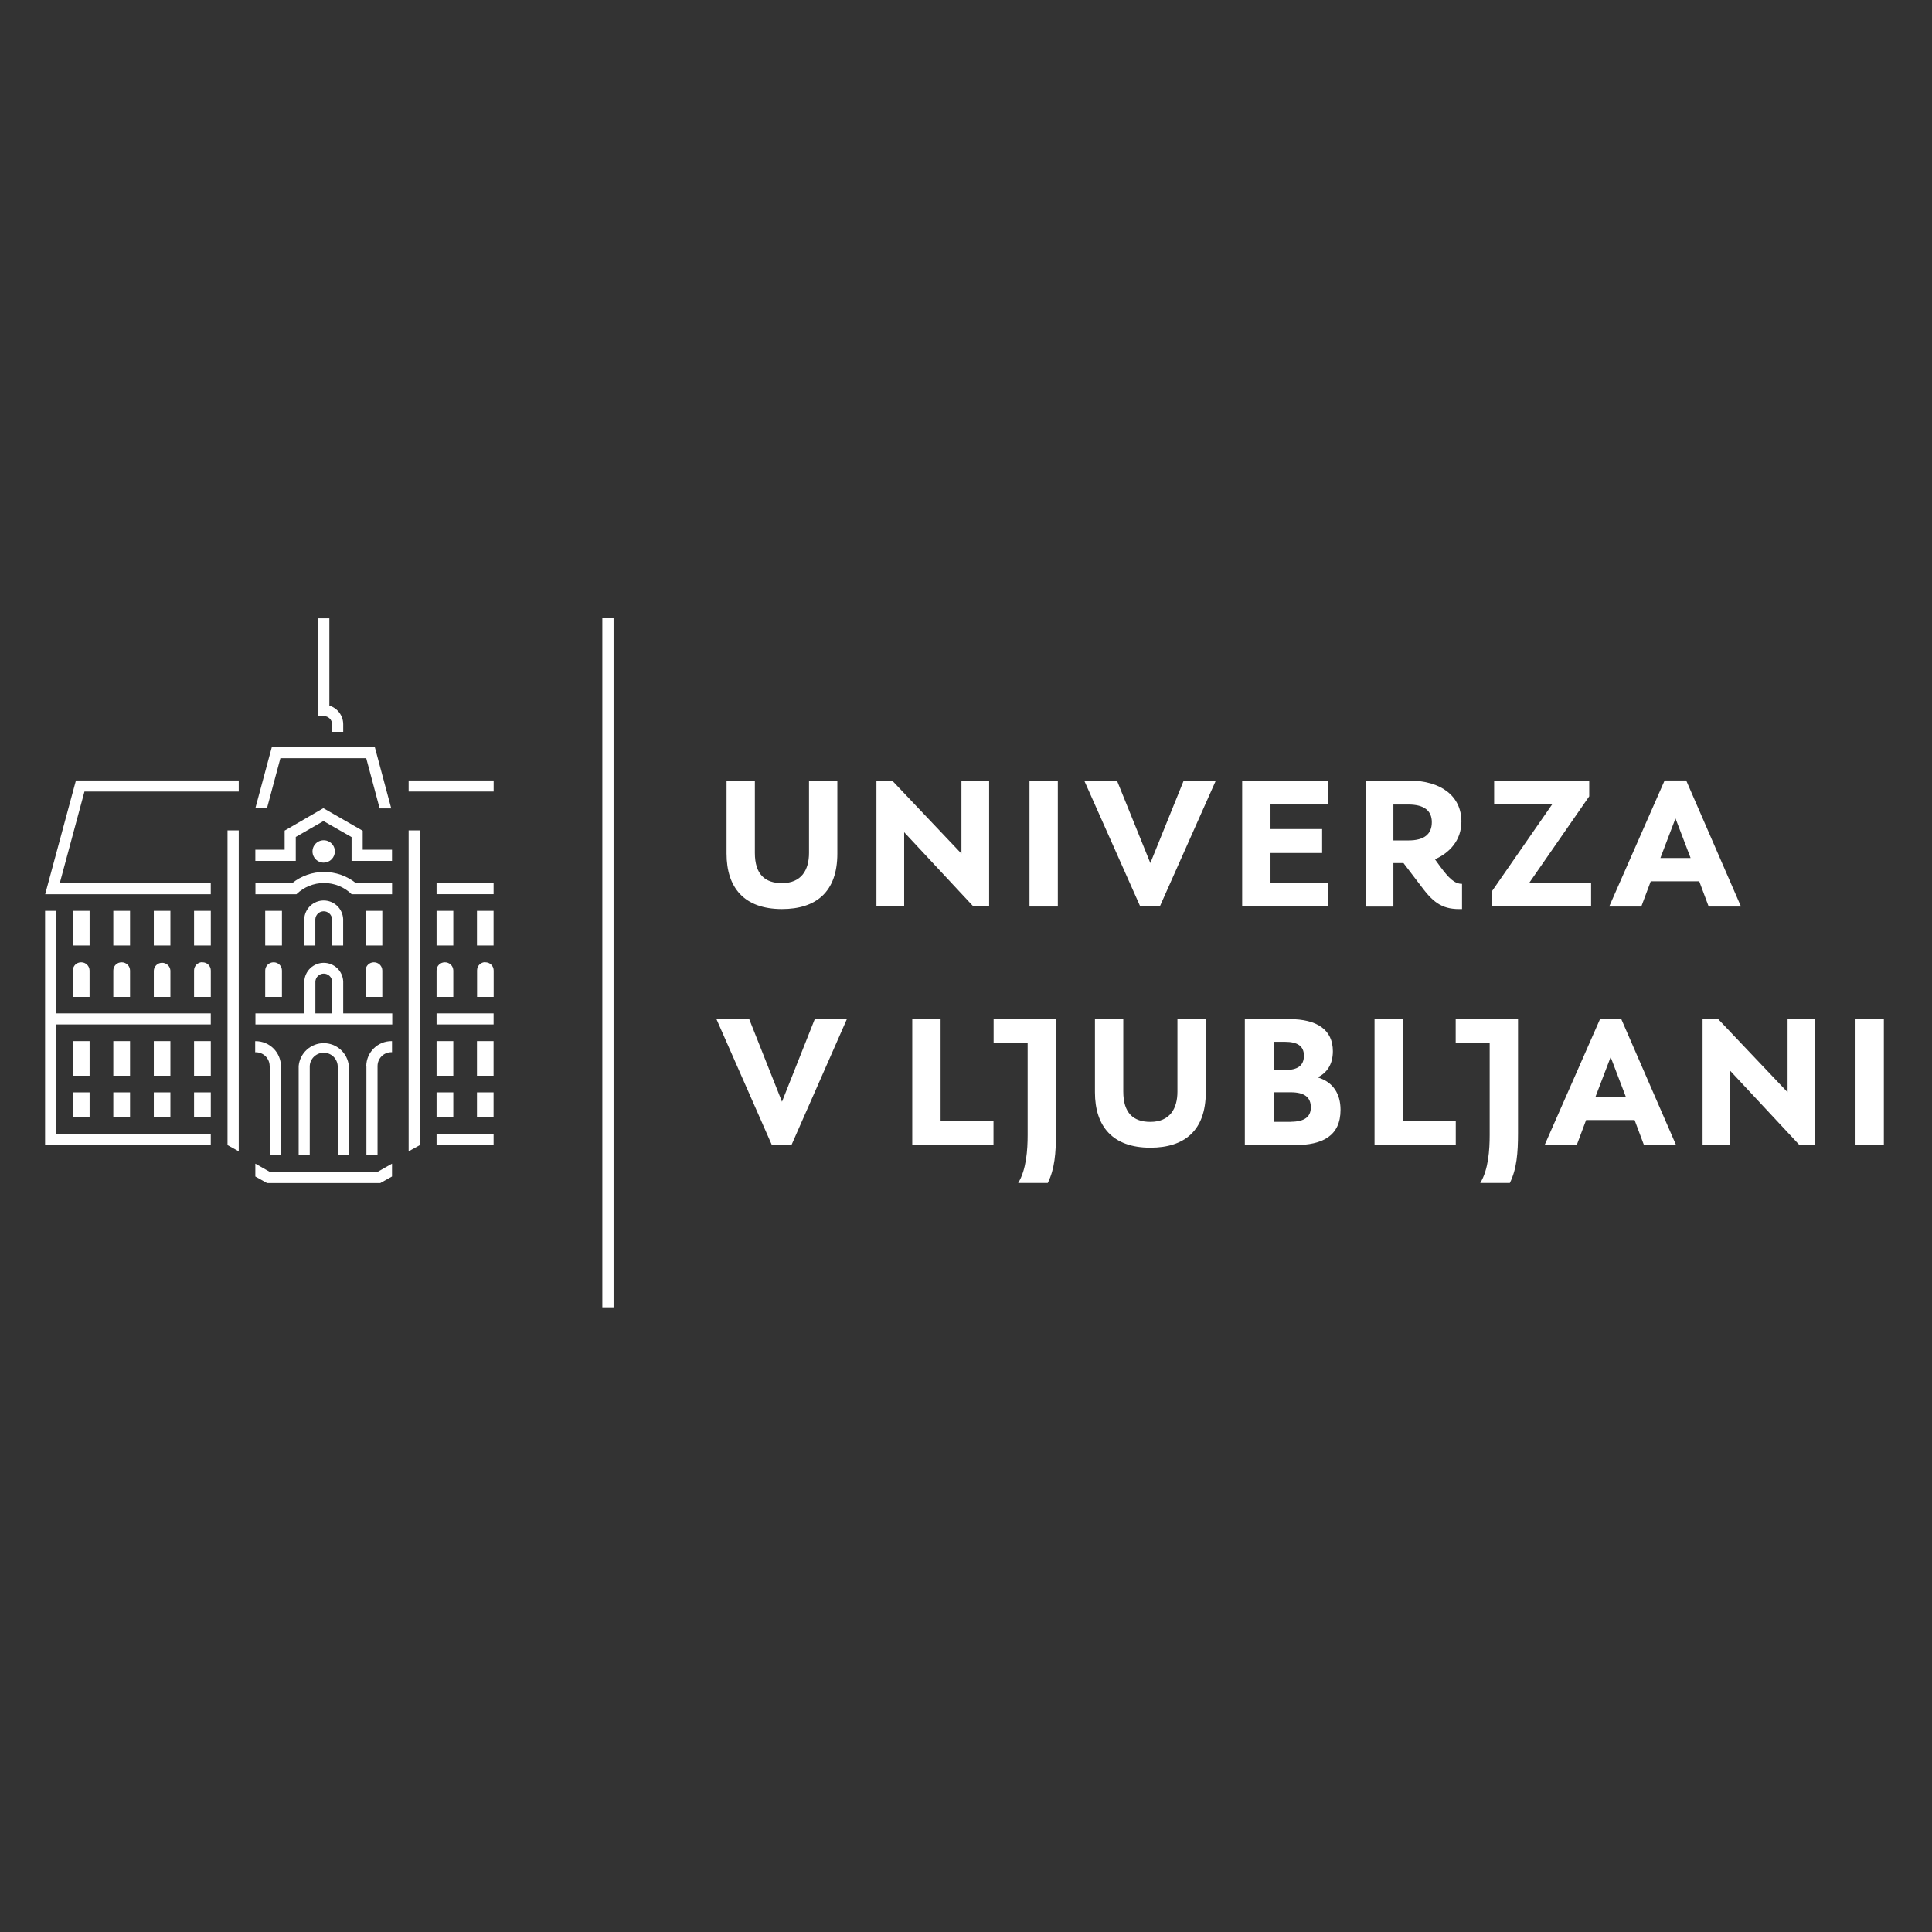 <svg width="300" height="300" viewBox="0 0 300 300" fill="none" xmlns="http://www.w3.org/2000/svg">
<rect x="0" y="0" width="300" height="300" fill="#333333" stroke="none"/>
<path d="M95.275 96H93.531V203H95.275V96Z" fill="white"/>
<path d="M17.594 154.798H20.193V150.705C20.192 150.535 20.157 150.367 20.09 150.21C20.024 150.054 19.927 149.912 19.805 149.793C19.684 149.674 19.54 149.58 19.382 149.517C19.224 149.454 19.055 149.423 18.885 149.425C18.716 149.423 18.548 149.454 18.391 149.518C18.234 149.581 18.091 149.675 17.971 149.794C17.851 149.913 17.756 150.055 17.691 150.212C17.626 150.368 17.593 150.536 17.594 150.705V154.798Z" fill="white"/>
<path d="M13.912 141.436H11.312V146.814H13.912V141.436Z" fill="white"/>
<path d="M51.566 112.459V113.326V113.639H53.294V112.459C53.292 111.81 53.082 111.18 52.694 110.659C52.307 110.139 51.763 109.757 51.142 109.569V96.006H49.414V111.19H50.269C50.613 111.189 50.943 111.323 51.188 111.564C51.433 111.805 51.573 112.132 51.578 112.476" fill="white"/>
<path d="M32.733 141.436H30.133V146.814H32.733V141.436Z" fill="white"/>
<path d="M11.312 154.798H13.907V150.705C13.905 150.535 13.87 150.367 13.803 150.21C13.737 150.054 13.64 149.912 13.518 149.793C13.397 149.674 13.253 149.58 13.095 149.517C12.937 149.454 12.768 149.423 12.598 149.425C12.429 149.423 12.262 149.454 12.105 149.518C11.948 149.581 11.806 149.675 11.686 149.794C11.566 149.914 11.472 150.056 11.408 150.212C11.343 150.369 11.311 150.536 11.312 150.705V154.798Z" fill="white"/>
<path d="M13.912 169.623H11.312V173.509H13.912V169.623Z" fill="white"/>
<path d="M31.441 149.402C31.271 149.4 31.102 149.432 30.944 149.495C30.787 149.558 30.643 149.652 30.521 149.771C30.399 149.89 30.302 150.031 30.236 150.188C30.169 150.344 30.134 150.513 30.133 150.683V154.797H32.733V150.705C32.733 150.536 32.7 150.368 32.636 150.211C32.571 150.055 32.475 149.913 32.355 149.794C32.235 149.675 32.092 149.581 31.935 149.517C31.779 149.454 31.61 149.422 31.441 149.425" fill="white"/>
<path d="M26.46 141.436H23.883V146.814H26.46V141.436Z" fill="white"/>
<path d="M20.193 141.436H17.594V146.814H20.193V141.436Z" fill="white"/>
<path d="M23.883 154.797H26.46V150.705C26.439 150.378 26.293 150.071 26.054 149.847C25.815 149.623 25.499 149.498 25.172 149.498C24.844 149.498 24.528 149.623 24.289 149.847C24.049 150.071 23.904 150.378 23.883 150.705V154.797Z" fill="white"/>
<path d="M8.728 141.436H7V177.808H32.728V176.075H8.728V159.074H32.728V157.358H8.728V141.436Z" fill="white"/>
<path d="M13.912 161.661H11.312V167.04H13.912V161.661Z" fill="white"/>
<path d="M43.539 117.737H56.868L58.953 125.53H60.753L58.204 116.021H42.265L42.209 116.004L39.648 125.514H41.454L43.539 117.737Z" fill="white"/>
<path d="M32.733 161.661H30.133V167.04H32.733V161.661Z" fill="white"/>
<path d="M41.895 165.532V179.397H43.622V165.532C43.609 164.503 43.191 163.52 42.458 162.797C41.726 162.074 40.738 161.669 39.709 161.669H39.625V163.391H39.709C39.992 163.389 40.273 163.444 40.535 163.551C40.797 163.658 41.035 163.816 41.236 164.015C41.437 164.215 41.597 164.452 41.706 164.713C41.815 164.974 41.872 165.255 41.872 165.538" fill="white"/>
<path d="M32.733 169.623H30.133V173.509H32.733V169.623Z" fill="white"/>
<path d="M20.193 169.623H17.594V173.509H20.193V169.623Z" fill="white"/>
<path d="M20.193 161.661H17.594V167.04H20.193V161.661Z" fill="white"/>
<path d="M26.46 169.623H23.883V173.509H26.46V169.623Z" fill="white"/>
<path d="M26.46 161.661H23.883V167.04H26.46V161.661Z" fill="white"/>
<path d="M56.766 154.798H59.365V150.705C59.364 150.535 59.329 150.367 59.262 150.21C59.196 150.054 59.099 149.912 58.977 149.793C58.856 149.674 58.712 149.58 58.554 149.517C58.396 149.454 58.227 149.423 58.057 149.425C57.888 149.423 57.72 149.454 57.563 149.518C57.406 149.581 57.263 149.675 57.143 149.794C57.023 149.913 56.927 150.055 56.863 150.212C56.798 150.368 56.765 150.536 56.766 150.705V154.798Z" fill="white"/>
<path d="M76.64 169.623H74.062V173.509H76.64V169.623Z" fill="white"/>
<path d="M70.389 161.661H67.789V167.04H70.389V161.661Z" fill="white"/>
<path d="M76.64 161.661H74.062V167.04H76.64V161.661Z" fill="white"/>
<path d="M76.645 157.358H67.789V159.075H76.645V157.358Z" fill="white"/>
<path d="M76.645 176.075H67.789V177.808H76.645V176.075Z" fill="white"/>
<path d="M70.389 169.623H67.789V173.509H70.389V169.623Z" fill="white"/>
<path d="M13.115 122.908H37.071V121.191H11.79L7.016 138.852H32.727V137.114H9.285L13.115 122.908Z" fill="white"/>
<path d="M76.64 141.436H74.062V146.814H76.64V141.436Z" fill="white"/>
<path d="M76.645 137.112H67.789V138.845H76.645V137.112Z" fill="white"/>
<path d="M67.789 154.798H70.389V150.705C70.387 150.535 70.352 150.367 70.285 150.21C70.219 150.054 70.122 149.912 70.001 149.793C69.879 149.674 69.735 149.58 69.577 149.517C69.419 149.454 69.251 149.423 69.081 149.425C68.911 149.423 68.743 149.454 68.586 149.518C68.429 149.581 68.286 149.675 68.166 149.794C68.046 149.913 67.951 150.055 67.886 150.212C67.821 150.368 67.788 150.536 67.789 150.705V154.798Z" fill="white"/>
<path d="M76.653 121.191H63.453V122.908H76.653V121.191Z" fill="white"/>
<path d="M63.453 178.777L65.197 177.81V128.947H63.453V178.777Z" fill="white"/>
<path d="M75.364 149.402C75.195 149.4 75.027 149.432 74.871 149.495C74.714 149.559 74.572 149.653 74.452 149.772C74.332 149.891 74.237 150.033 74.173 150.19C74.109 150.346 74.077 150.514 74.078 150.683V154.797H76.655V150.705C76.656 150.536 76.623 150.368 76.559 150.212C76.494 150.055 76.398 149.913 76.278 149.794C76.158 149.675 76.015 149.581 75.858 149.517C75.701 149.454 75.533 149.422 75.364 149.425" fill="white"/>
<path d="M70.389 141.436H67.789V146.814H70.389V141.436Z" fill="white"/>
<path d="M56.897 165.53V179.395H58.625V165.53C58.626 165.247 58.682 164.967 58.791 164.705C58.901 164.444 59.06 164.207 59.261 164.008C59.462 163.808 59.701 163.65 59.963 163.543C60.225 163.436 60.505 163.382 60.788 163.383H60.872V161.661H60.788C59.759 161.661 58.771 162.066 58.039 162.79C57.306 163.513 56.888 164.495 56.875 165.524" fill="white"/>
<path d="M51.572 157.363H48.972V152.398C48.994 152.068 49.141 151.759 49.382 151.533C49.623 151.307 49.942 151.181 50.272 151.181C50.603 151.181 50.921 151.307 51.163 151.533C51.404 151.759 51.55 152.068 51.572 152.398V157.363ZM53.294 152.398C53.261 151.62 52.928 150.884 52.365 150.344C51.801 149.805 51.052 149.504 50.272 149.504C49.493 149.504 48.743 149.805 48.18 150.344C47.617 150.884 47.284 151.62 47.251 152.398V157.363H39.664V159.079H60.909V157.363H53.294V152.398Z" fill="white"/>
<path d="M56.32 129.001L50.248 125.513L50.215 125.49L44.199 128.979V131.947H39.648V133.681H45.927V129.963L50.231 127.492L54.592 129.985V133.681H60.871V131.947H56.32V129.001Z" fill="white"/>
<path d="M41.18 154.798H43.779V150.705C43.78 150.536 43.747 150.368 43.682 150.212C43.618 150.055 43.522 149.913 43.402 149.794C43.282 149.675 43.139 149.581 42.982 149.518C42.825 149.454 42.657 149.423 42.488 149.425C42.318 149.423 42.149 149.454 41.991 149.517C41.833 149.58 41.689 149.674 41.568 149.793C41.446 149.912 41.349 150.054 41.283 150.21C41.216 150.367 41.181 150.535 41.18 150.705V154.798Z" fill="white"/>
<path d="M54.168 179.395V165.53C54.078 164.559 53.629 163.657 52.908 163C52.187 162.343 51.247 161.979 50.272 161.979C49.297 161.979 48.356 162.343 47.636 163C46.915 163.657 46.465 164.559 46.375 165.53V179.395H48.097V165.53C48.125 164.973 48.366 164.448 48.771 164.064C49.175 163.68 49.711 163.466 50.269 163.466C50.827 163.466 51.363 163.68 51.767 164.064C52.172 164.448 52.413 164.973 52.441 165.53V179.395H54.168Z" fill="white"/>
<path d="M35.328 177.81L37.072 178.777V128.947H35.328V177.81Z" fill="white"/>
<path d="M52.001 132.195C51.998 131.853 51.893 131.518 51.7 131.235C51.507 130.951 51.235 130.731 50.917 130.602C50.6 130.473 50.251 130.44 49.915 130.509C49.579 130.577 49.27 130.743 49.029 130.987C48.787 131.23 48.623 131.539 48.556 131.876C48.49 132.212 48.525 132.561 48.656 132.878C48.787 133.194 49.009 133.465 49.294 133.656C49.579 133.847 49.914 133.95 50.256 133.951C50.486 133.95 50.714 133.904 50.926 133.816C51.138 133.727 51.33 133.597 51.492 133.435C51.654 133.271 51.782 133.078 51.87 132.866C51.957 132.653 52.002 132.425 52.001 132.195Z" fill="white"/>
<path d="M43.779 141.436H41.18V146.814H43.779V141.436Z" fill="white"/>
<path d="M50.32 135.402C48.528 135.393 46.788 135.999 45.389 137.119H39.664V138.852H46.032C47.18 137.737 48.717 137.113 50.317 137.113C51.917 137.113 53.455 137.737 54.602 138.852H60.881V137.119H55.251C53.85 136.003 52.111 135.397 50.32 135.402Z" fill="white"/>
<path d="M53.286 146.813V142.721C53.252 141.942 52.919 141.206 52.356 140.667C51.793 140.127 51.044 139.826 50.264 139.826C49.484 139.826 48.735 140.127 48.172 140.667C47.609 141.206 47.276 141.942 47.242 142.721V146.813H48.964V142.721C48.986 142.391 49.132 142.081 49.373 141.855C49.615 141.629 49.933 141.503 50.264 141.503C50.595 141.503 50.913 141.629 51.154 141.855C51.396 142.081 51.542 142.391 51.564 142.721V146.813H53.286Z" fill="white"/>
<path d="M59.365 141.436H56.766V146.814H59.365V141.436Z" fill="white"/>
<path d="M41.929 181.986L39.648 180.694V182.685L41.465 183.702H59.053L60.871 182.685V180.694L58.59 181.986H41.929Z" fill="white"/>
<path d="M164.259 121.21H159.859V140.766H164.259V121.21Z" fill="white"/>
<path d="M182.832 169.508C182.832 172.147 181.658 174.205 178.628 174.205C175.989 174.205 174.423 172.835 174.423 169.508V158.266H170.023V169.609C170.023 174.887 172.757 178.213 178.628 178.213C183.905 178.213 187.232 175.569 187.232 169.609V158.266H182.832V169.508Z" fill="white"/>
<path d="M154.289 161.983H159.572V176.256C159.572 178.493 159.377 181.635 158.102 183.686H162.697C163.776 181.534 163.972 178.996 163.972 175.96V158.266H154.289V161.983Z" fill="white"/>
<path d="M121.419 141.158C126.702 141.158 130.023 138.519 130.023 132.553V121.21H125.623V132.436C125.623 135.08 124.455 137.132 121.419 137.132C118.78 137.132 117.215 135.762 117.215 132.436V121.21H112.82V132.553C112.82 137.831 115.554 141.158 121.419 141.158Z" fill="white"/>
<path d="M121.427 171.074L116.345 158.266H111.258L119.862 177.816H122.892L131.496 158.266H126.509L121.427 171.074Z" fill="white"/>
<path d="M178.624 134.018L173.441 121.21H168.359L177.058 140.761H180.094L188.793 121.21H183.806L178.624 134.018Z" fill="white"/>
<path d="M247.065 137.048H237.489L246.774 123.653V121.21H232.01V124.922H241.005L231.719 138.317V140.761H247.065V137.048Z" fill="white"/>
<path d="M153.593 140.761V121.21H149.293V132.553L138.537 121.21H136.094V140.761H140.399V129.227L151.15 140.761H153.593Z" fill="white"/>
<path d="M146.056 158.266H141.656V177.816H154.269V174.104H146.056V158.266Z" fill="white"/>
<path d="M216.367 124.928H218.715C221.159 124.928 222.333 125.906 222.333 127.667C222.333 129.523 221.159 130.502 218.715 130.502H216.367V124.928ZM216.367 134.018H217.933L220.768 137.736C222.725 140.375 224.188 141.253 227.023 141.158V137.244C225.849 137.244 224.971 136.366 223.601 134.51L222.818 133.431C225.055 132.453 226.928 130.502 226.928 127.567C226.928 123.653 223.797 121.21 218.811 121.21H212.062V140.777H216.367V134.018Z" fill="white"/>
<path d="M257.824 133.233L260.168 127.083L262.516 133.233H257.824ZM270.337 140.764L261.833 121.196H258.479L249.875 140.764H254.861L256.326 136.85H263.858L265.321 140.764H270.337Z" fill="white"/>
<path d="M247.753 170.291L250.101 164.141L252.449 170.291H247.753ZM248.442 158.266L239.836 177.833H244.824L246.289 173.92H253.818L255.284 177.833H260.27L251.762 158.266H248.442Z" fill="white"/>
<path d="M277.575 169.603L266.819 158.266H264.375V177.816H268.676V166.283L279.432 177.816H281.876V158.266H277.575V169.603Z" fill="white"/>
<path d="M206.278 137.048H197.283V132.453H205.3V128.735H197.283V124.922H206.183V121.21H192.883V140.761H206.278V137.048Z" fill="white"/>
<path d="M292.524 158.266H288.125V177.822H292.524V158.266Z" fill="white"/>
<path d="M226.039 161.983H231.316V176.256C231.316 178.493 231.127 181.635 229.853 183.686H234.447C235.521 181.534 235.717 178.996 235.717 175.96V158.266H226.039V161.983Z" fill="white"/>
<path d="M200.414 174.203H197.775V169.607H200.414C202.566 169.607 203.545 170.39 203.545 171.95C203.545 173.42 202.566 174.186 200.414 174.186M197.775 161.769H199.536C201.493 161.769 202.471 162.451 202.471 163.916C202.471 165.481 201.493 166.152 199.536 166.152H197.775V161.769ZM204.624 167.287C205.999 166.605 206.967 165.325 206.967 163.234C206.967 159.907 204.523 158.247 200.218 158.247H193.297V177.814H201.018C205.418 177.814 208.157 176.344 208.157 172.335C208.157 169.853 207.005 168.019 204.64 167.304" fill="white"/>
<path d="M217.836 158.266H213.438V177.816H226.05V174.104H217.836V158.266Z" fill="white"/>
</svg>
